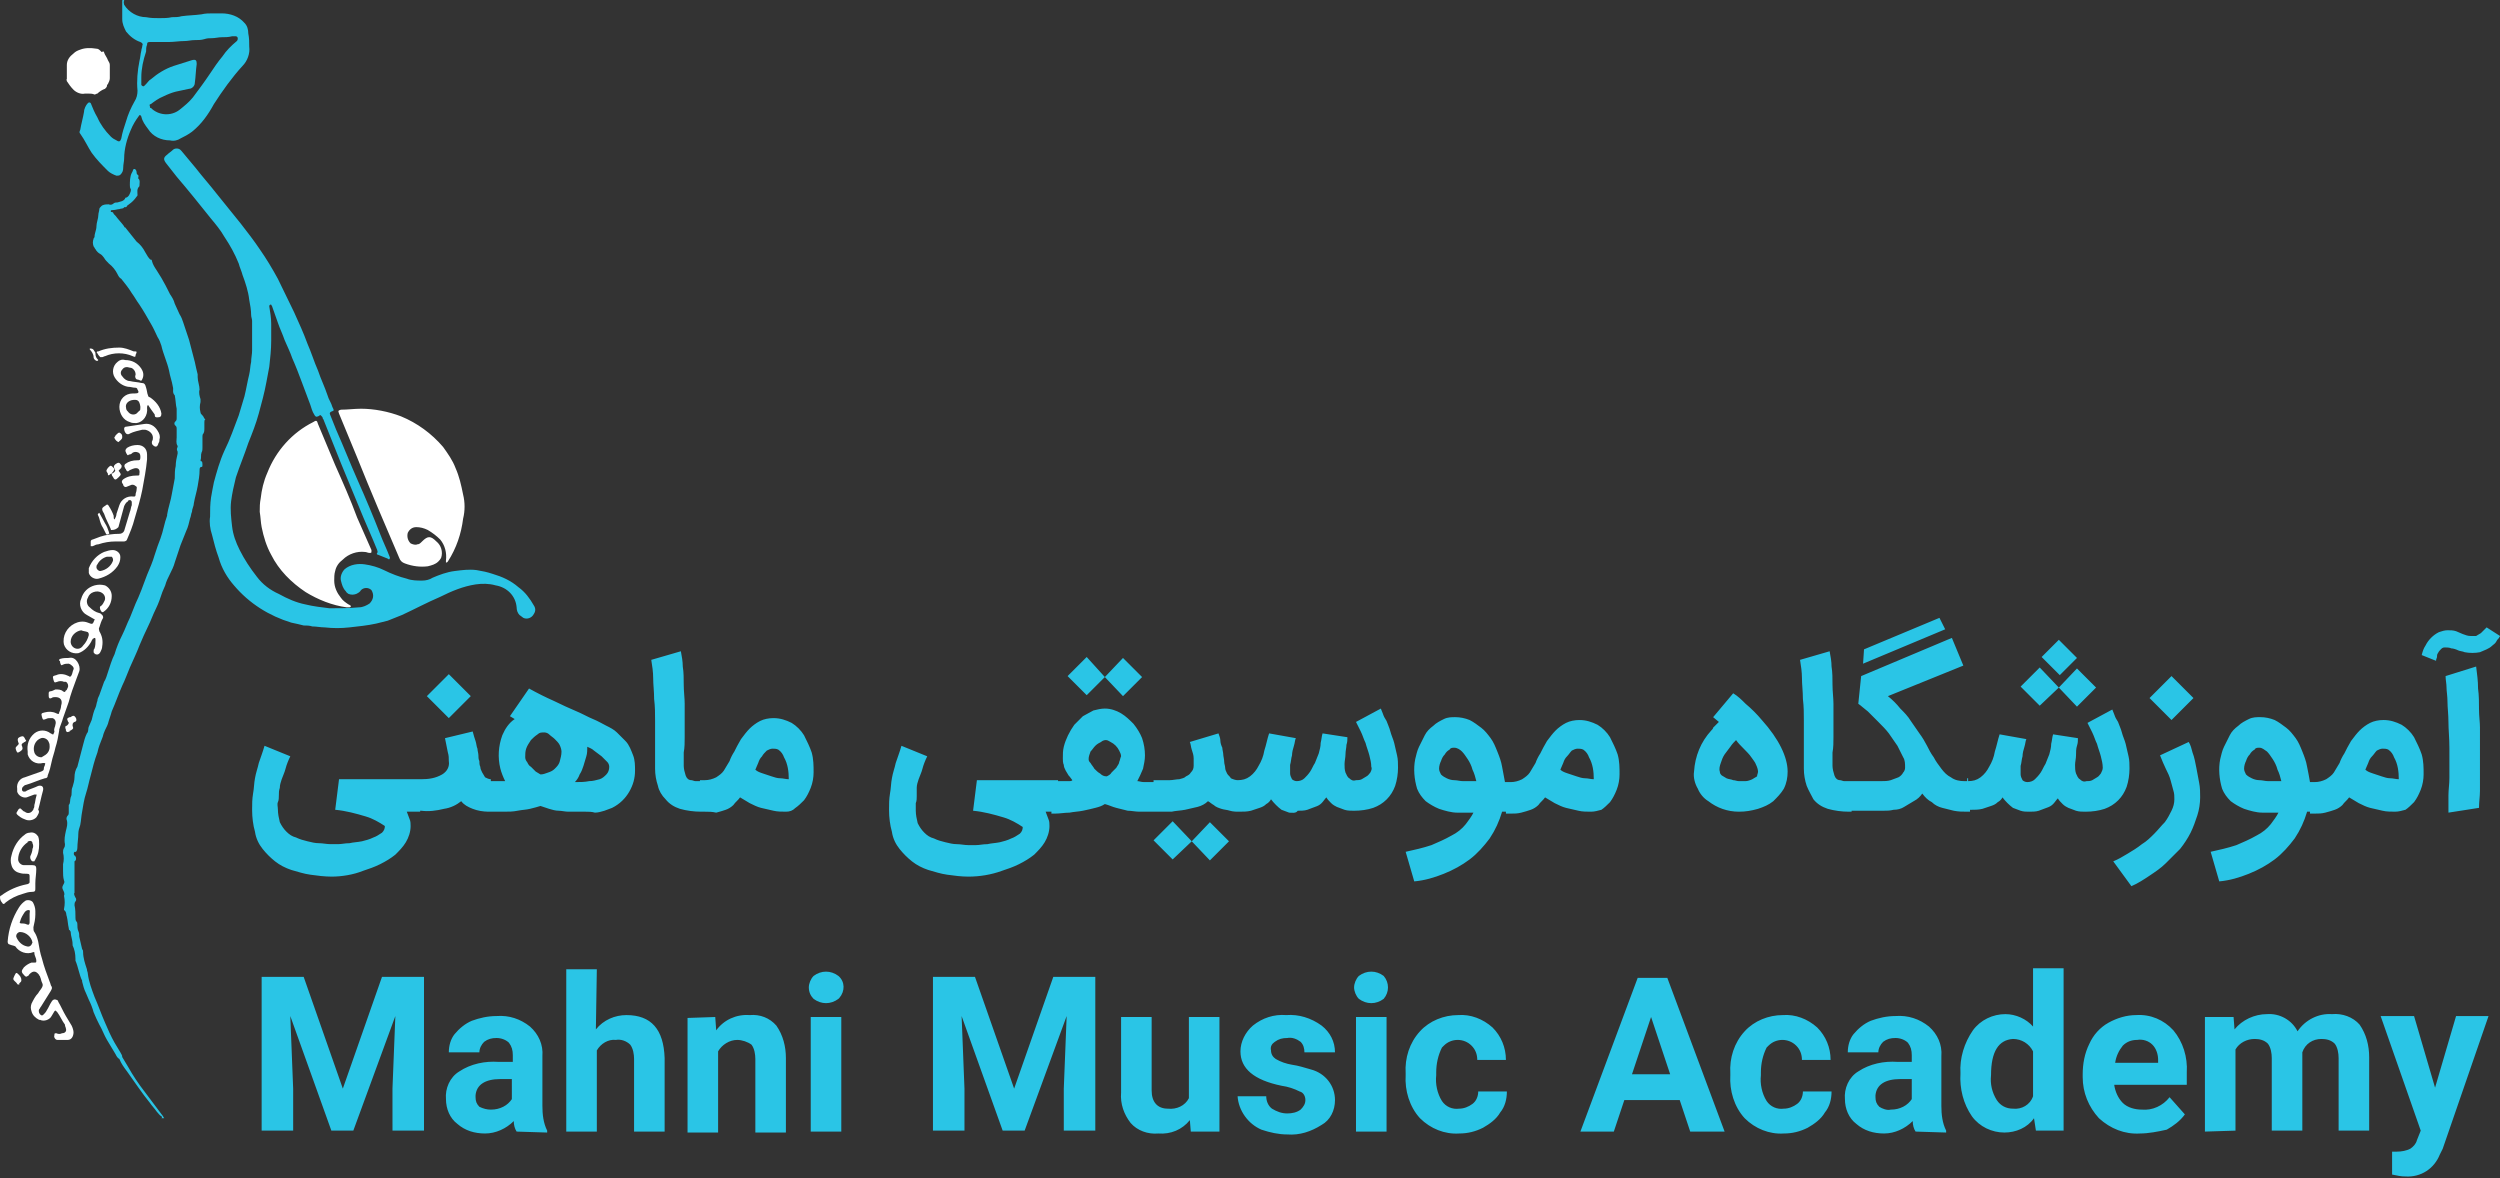 <svg xmlns="http://www.w3.org/2000/svg" viewBox="0 0 261.8 123.4" style="enable-background:new 0 0 261.8 123.4" xml:space="preserve"><rect x="0" y="0" width="261.8" height="123.4" fill="#333333" stroke="none"/><path d="M35 60.8c0 .7.3 1.3.7 1.8.2.3.5.5.8.7.1 0 .1.1.2.1.1.1 0 .2-.1.2h-.3c-1.5-.2-3-.8-4.3-1.6-1.5-1-2.8-2.3-3.6-3.9-.5-.9-.8-1.9-1-2.9-.1-.5-.1-1-.2-1.6 0-.5 0-.9.1-1.4.1-.9.3-1.8.7-2.7.9-2.3 2.6-4.2 4.8-5.3.3-.2.4-.2.5.2.6 1.4 1.2 2.9 1.8 4.3.8 1.8 1.6 3.6 2.3 5.5.5 1.1 1 2.3 1.5 3.4v.1c0 .2 0 .2-.2.2s-.3-.1-.5-.1c-.8-.1-1.7.2-2.3.8-.4.3-.7.7-.8 1.2-.1.3-.1.7-.1 1m2.8-18c1.4 0 2.9.3 4.2.8 1.7.7 3.2 1.8 4.4 3.2.5.7 1 1.4 1.3 2.2.4.9.6 1.8.8 2.8.2.8.2 1.7 0 2.5-.2 1.6-.7 3.1-1.6 4.5l-.1.1h-.1v-.2c.1-.8-.1-1.6-.6-2.2-.4-.4-.8-.7-1.3-1-.4-.2-.8-.3-1.2-.3-.4 0-.7.2-.9.6-.1.4 0 .8.3 1.1.2.1.5.2.7.1.2 0 .3-.1.5-.3.6-.6.9-.6 1.5 0 .5.4.7 1.1.5 1.7-.1.2-.2.3-.3.4-.3.3-.7.4-1.1.5-.8.1-1.6 0-2.4-.3-.3-.1-.5-.3-.6-.6-1.5-3.5-3-7-4.4-10.5-.6-1.5-1.3-3.1-1.9-4.6-.1-.3-.1-.3.2-.4.7 0 1.4-.1 2.1-.1M7.2 68.9c.4-.1.7.1.9.4.2.3.3.7.2 1-.1.3-.2.5-.3.8-.3.8-.6 1.6-.8 2.4-.2.6-.4 1.1-.6 1.7-.1.4-.3.8-.4 1.2v.1c-.1.6-.2 1.2-.4 1.8-.1.5-.3 1-.4 1.5-.1.5-.2.9-.4 1.4 0 .2-.1.3-.3.3-.7.2-1.3.5-2 .7-.1 0-.2.1-.3.2-.1.1-.1.2-.1.3 0 .1.1.2.2.2s.2 0 .3-.1c.4-.2.8-.3 1.2-.5.4-.1.6.1.5.5-.2.7-.3 1.3-.5 2 .2.2 0 .5-.2.8-.3.3-.8.4-1.2.2-.3-.1-.6-.3-.8-.5-.1-.1-.1-.2 0-.3 0-.1.1-.1.1-.2.2-.2.2-.2.4 0 .1.1.2.2.3.2.2.2.6.2.8-.1.1-.1.1-.1.1-.2.1-.1.1-.3.1-.4.1-.3.1-.6.2-.9 0-.1.1-.2 0-.2h-.2c-.3.1-.5.2-.8.3-.4.1-.9-.2-1-.6V82.6c-.1-.6.3-1.1.8-1.2.6-.2 1.1-.4 1.7-.6.2-.1.3-.1.3-.4 0-.1.1-.2.1-.3.1-.2 0-.2-.2-.2-.7.2-1.4-.2-1.6-.9v-.3c-.1-.7.1-1.4.7-1.9.5-.4 1.2-.4 1.7 0 .1 0 .1.1.2.1h.1c0-.1.1-.2.1-.3-.1-.3.1-.5.1-.7.1-.3 0-.6-.3-.7h-.2c-.2 0-.3 0-.5.1-.3.1-.3.1-.4-.2-.1-.4-.1-.4.3-.5.4-.1.8-.1 1.2.1.2.1.3.1.3-.1.1-.2.2-.5.2-.7.2-.6-.1-.9-.6-.9-.1 0-.3 0-.4.1-.2.1-.3 0-.3-.2v-.3c0-.1 0-.1.1-.2.2 0 .4-.1.6-.2.3 0 .6 0 .8.2.2.1.2.1.3-.1.1 0 .1-.1.2-.3.1-.2 0-.5-.2-.6h-.2c-.2-.1-.5-.1-.7 0-.3.1-.3.1-.4-.2-.1-.4-.1-.4.3-.5.4-.2.9-.1 1.3.1.1.1.2.1.3-.1s.1-.4.2-.6-.2-.5-.5-.6c-.2 0-.4 0-.6.1-.2.1-.2.1-.3-.2 0-.1 0-.2-.1-.2 0-.1 0-.2.1-.2.3-.1.6-.1.9-.1m-2 9.3c0-.2 0-.3-.1-.5-.1-.3-.5-.5-.8-.4-.6.2-.9.9-.7 1.5.1.3.4.5.7.5.1 0 .1 0 .2-.1.1 0 .1-.1.2-.1.3-.2.5-.5.5-.9M3.7 95.8c0 .4-.1.9-.2 1.3 0 .2 0 .4.1.5.2.3.3.6.4 1 .1.6.2 1.2.4 1.8.2.8.5 1.6.8 2.4.1.2.1.4.2.5.1.2 0 .3-.1.5-.3.5-.7 1.1-1 1.6-.1.1-.1.2-.2.3-.1.2 0 .5.2.6.1.1.2 0 .3-.1.1-.1.2-.2.3-.4.2-.3.3-.6.5-.9.1-.2.3-.3.5-.2.1 0 .2.1.2.2.3.5.5 1 .8 1.5.2.3.4.7.6 1 .1.2.2.5.2.7 0 .4-.2.8-.6.8H6c-.2 0-.4-.3-.3-.5v-.1c0-.1.1-.1.2-.1.2.1.4.1.6 0 .3 0 .5-.2.4-.5 0-.1-.1-.2-.1-.4-.3-.4-.5-.9-.8-1.3l-.1-.1c-.1-.1-.1-.1-.2 0-.1.2-.2.3-.3.5-.2.4-.8.6-1.2.4h-.1c-.4-.2-.7-.5-.8-.9-.1-.3-.1-.5 0-.8.2-.4.4-.8.7-1.1.1-.2.3-.4.4-.6.1-.2.1-.3 0-.5s-.1-.4-.2-.6c0-.1-.1-.1-.1-.2-.3-.4-.6-.5-1-.1-.1.1-.1.2-.2.2-.1.1-.2.1-.3 0-.4-.4-.4-.5-.1-.9.2-.2.5-.4.8-.5h.3c.2 0 .2 0 .2-.2 0-.3-.2-.5-.2-.8 0-.1 0-.1-.1-.1-.7.3-1.5 0-1.9-.6-.2-.1-.4-.1-.6-.2-.1 0-.2-.1-.2-.3.1-1.3.5-2.5 1.2-3.6.2-.3.4-.5.7-.7.3-.1.7 0 .8.3.1.2.2.5.2.8v.4m-.3 2.9c-.1-.6-.7-1.1-1.3-1.1-.2 0-.4.2-.4.4v.1c.2.5.6.9 1.1 1 .3.1.5-.1.6-.4 0 .1 0 0 0 0m-.3-2.8v-.2c0-.2.1-.4-.1-.4s-.3.1-.4.2c-.2.3-.4.6-.5 1-.1.1 0 .2.1.2.2 0 .4 0 .6.1.2.1.3 0 .3-.2v-.7M9.2 9.8h-.3c-.4.1-.9-.1-1.2-.4-.3-.3-.5-.6-.7-.9 0-.1-.1-.2 0-.2V6.8c0-.5.3-.9.7-1.2.2-.2.4-.3.7-.4.5-.2 1.1-.2 1.7-.1.2 0 .3.1.5.3 0 .1.1 0 .2 0s.1 0 .1.1c.1.3.3.5.4.8.1.2.2.3.2.5v1.4c0 .2-.1.4-.2.6-.1.1-.1.1-.1.2s-.1.2-.2.3c-.3.1-.6.3-.8.5-.1 0-.2.1-.3.1-.2-.1-.5-.1-.7-.1M12 54.4c.1-.2.2-.4.2-.6l.3-.9c.2-.6.8-1 1.5-.9.1 0 .2 0 .2-.2s.1-.3.1-.5.1-.3-.1-.4c-.1-.1-.3-.2-.5-.1s-.3.1-.5.2c-.1 0-.2 0-.3-.2 0-.1 0-.1-.1-.2-.1-.2 0-.3.1-.4.4-.3.9-.4 1.4-.4.3 0 .3 0 .3-.2.1-.5-.2-.7-.7-.5-.2.1-.3.1-.4.2s-.2.1-.3-.1c0-.1-.1-.1-.1-.2-.1-.1-.1-.3 0-.4.4-.3.8-.4 1.3-.4.2 0 .3 0 .3-.3 0-.2 0-.4-.2-.5-.2-.1-.4-.1-.6 0-.1.1-.2.2-.4.2-.1.1-.1.1-.2 0 0-.1-.1-.1-.1-.2-.1-.2-.1-.3.1-.5.3-.2.7-.3 1.1-.3.6 0 1 .4 1 1v.5c-.1 1.1-.3 2.1-.5 3.2-.2 1-.5 2-.8 3-.2.8-.5 1.5-.8 2.2 0 .1-.2.2-.3.2h-.9c-.6 0-1.2.1-1.8.3-.2 0-.4.1-.6.2h-.2v-.5c0-.1.1-.2.2-.2.3-.1.5-.2.8-.3.6-.2 1.3-.3 2-.3.2 0 .4-.1.5-.3.2-.7.4-1.3.6-2 .1-.2.1-.5.2-.7v-.3c0-.2-.2-.3-.3-.2-.1 0-.1 0-.1.1-.2.1-.3.3-.4.5-.1.4-.2.7-.3 1.1s-.2.7-.3 1.1c-.2.2-.4.3-.7.3-.1 0-.1 0-.1-.1-.2-.5-.5-1-.7-1.6-.1-.2-.2-.3-.2-.5s.3-.3.4-.4.2-.1.3.1c.2.3.4.7.5 1 0 .3 0 .3.1.4m-.3 8c0 .7-.3 1.3-.9 1.7h-.1c-.2-.1-.3-.5-.2-.6.2-.1.3-.3.4-.5.2-.3.1-.7-.2-.9-.3-.2-.6-.2-.9-.1-.3.1-.5.3-.6.6-.2.3-.1.8.2 1 .3.3.6.5 1 .6.1 0 .2.1.3.2.1.1.1.2.1.3-.2.3-.3.7-.4 1-.1.1 0 .3 0 .4.3.5.4 1 .3 1.6 0 .2-.1.4-.2.6-.1.2-.3.3-.5.2-.1 0-.1 0-.1-.1-.1 0-.1-.1-.1-.2s0-.2.1-.3c.1-.3.1-.6.1-.9 0-.1 0-.2-.1-.2s-.1.1-.2.1c0 .1-.1.1-.1.2-.3.6-.8 1.1-1.4 1.3-.7.1-1.3-.3-1.5-.9-.2-.9.3-1.8 1.1-2.2.4-.2.9-.3 1.4-.1.5.2.5.2.7-.3.1.1.1 0-.1-.1s-.5-.3-.7-.4c-.6-.3-.9-1.1-.6-1.7.2-.7.7-1.2 1.4-1.4.4-.1.7-.1 1.1 0 .4.2.7.6.7 1.1m-4.3 4.8c0 .3.2.6.5.7.3.1.6 0 .8-.3.3-.3.5-.7.6-1.1 0-.1 0-.2-.1-.3-.2-.1-.5-.1-.7-.2-.6.1-1.1.6-1.1 1.2m8.1-24.8c-.1.1-.1.2-.1.3.1.8-.4 1.5-1.1 1.6h-.1c-.2 0-.4 0-.6-.1-.7-.2-1.1-.9-1.1-1.6 0-.8.6-1.4 1.4-1.4h.2c.4 0 .5-.1.3-.4 0-.1-.1-.2-.2-.2-.3 0-.5-.1-.8-.1-.6-.1-1.1-.5-1.4-1-.3-.5-.2-1.2.3-1.6.2-.2.5-.3.8-.2.7 0 1.3.3 1.7.9.2.3.3.7.1 1.1-.1.2-.1.2-.3.1s-.3 0-.4-.2 0-.3 0-.4c0-.2-.1-.4-.2-.5-.1-.1-.2-.2-.4-.2-.3-.1-.6-.1-.8.2-.2.2-.2.5 0 .7.2.3.5.5.8.5.4.1.8.1 1.2.2.3 0 .4.1.5.5.1.3.1.6.2.8 0 .1.1.2.2.2.6.4 1.1 1 1.2 1.7 0 .3-.1.4-.4.4-.2 0-.3 0-.3-.3-.3-.4-.5-.7-.7-1m-.8.2c-.1-.7-.3-.8-.9-.7-.4.1-.7.4-.6.8 0 .2.1.3.2.4.2.3.6.4.9.2l.3-.3c.1 0 .1-.2.1-.4M3 90.6h.4c.3 0 .4.1.4.4 0 .5-.1 1-.1 1.5v.5c0 .3 0 .4-.4.4-.3 0-.6.1-.9.2-.7.2-1.3.5-1.8.9l-.1.1c-.1.1-.2.1-.3-.1-.1-.1-.2-.3-.2-.5 0-.1 0-.2.1-.2.8-.6 1.7-1 2.7-1.2.1 0 .3-.1.3-.2v-.6c0-.2 0-.3-.3-.3s-.5 0-.8-.1c-.4-.1-.7-.4-.8-.8-.1-.3-.1-.7 0-1 .2-.9.7-1.7 1.4-2.2.1-.1.3-.2.5-.2.4-.1.7.1.9.4.1.3.1.5.1.8 0 .6-.1 1.1-.4 1.6 0 .1-.1.1-.1.2h-.2c-.2-.1-.3-.4-.2-.6.1-.2.2-.5.2-.7.1-.2.1-.4 0-.6 0-.2-.2-.3-.4-.2-.1 0-.1 0-.1.1-.6.4-1 1.1-1 1.8 0 .3.3.6.6.6H3zm9.6-32.2c0 .3-.1.6-.3.9-.5.7-1.2 1.1-2 1.3-.4.1-.9-.2-1-.6v-.5c.3-.8.9-1.4 1.6-1.7.3-.1.6-.2.9-.2.4 0 .8.3.8.7v.1m-2.1 1.4c.6-.1 1.1-.5 1.3-1 .1-.2 0-.4-.1-.5h-.5c-.4.1-.8.4-1 .8-.1.1-.1.2-.1.3 0 .2.2.4.4.4m4.6-15.4c.6-.1 1.1.2 1.4.7.2.3.3.6.2.9 0 .1 0 .3-.1.4-.1.4-.3.5-.6.2-.1-.1-.1-.2-.1-.3 0-.1.1-.2.1-.3.1-.5-.3-.9-.8-1h-.3c-.4.1-.9.2-1.3.4-.1.1-.3.1-.4 0-.1-.1-.2-.3-.2-.5 0-.1 0-.1.1-.2.7-.1 1.3-.2 2-.3m-.8-7.5c0 .1-.1.2-.1.3 0 .2-.1.2-.3.1-.9-.4-2-.4-2.9 0-.1 0-.2.1-.3.1h-.2c-.1-.1-.2-.2-.3-.4-.1-.1-.1-.1 0-.2h.1c.7-.3 1.4-.4 2.2-.4.5 0 1 .2 1.5.4.3 0 .3 0 .3.1M7.2 75.7c0-.1-.1-.1-.1-.2-.1-.2-.1-.3.2-.4h.1c.1-.1.3-.2.4-.1.1.1.2.2.2.4 0 .1-.1.2-.2.2-.2.1-.2.2-.2.4.1.3.1.3-.2.5-.1 0-.1 0-.1.1-.3.1-.3.1-.4-.1v-.1c-.1-.2-.1-.4.1-.4.1-.1.2-.2.2-.3m4.5-26.1c.1 0 .1-.1.2-.1.2-.2.2-.2.1-.4s-.1-.3 0-.4l.1-.1c.3-.2.4-.2.6.1.1.1 0 .2 0 .3l-.2.2c-.1.1-.1.1 0 .2.2.3.2.3-.1.6s-.4.3-.6-.1c-.1-.1-.1-.2-.1-.3zM2.4 77.1c.2.1.2.3.3.4s0 .1-.1.2c-.1 0-.1.1-.2.1-.1.1-.2.2-.1.3.1.3.1.4-.2.6s-.3.1-.4-.1c-.1-.3-.1-.3.1-.5s.2-.2.1-.4c0-.1-.1-.2 0-.4.1-.1.3-.2.5-.2m8-23.4c.2.4.4.7.6 1.1.2.3.3.6.4.9 0 .1.1.2 0 .2-.1.1-.3.1-.3 0l-.3-.6c-.2-.3-.3-.6-.4-1-.1-.4-.3-.4 0-.6m-8.5 49.4c-.1 0-.1-.1-.2-.2-.3-.3-.4-.3-.2-.7s.2-.4.5-.1c.2.2.3.5.2.7l-.1.1-.1.1c.1.1 0 .1-.1.1m8.3-65.3c-.2 0-.4-.2-.4-.4 0-.3-.2-.6-.4-.8v-.1h.1c.2 0 .3.1.4.3.1.1.1.2.1.3 0 .2.1.4.2.5l.1.1-.1.1m2.2 8.5c-.2-.1-.3-.2-.4-.4-.1-.1.1-.2.1-.3l.1-.1c.1-.1.2-.2.3-.2.2.1.3.2.3.4v.1c0 .2-.2.3-.4.5m-.7 3.3c-.1 0-.1 0-.2.1s-.2.1-.2 0v-.1c-.2-.3-.2-.3 0-.6.3-.3.3-.3.6 0 .1.1.1.2 0 .3-.1.2-.2.2-.2.3" style="fill:#fff"/><path d="M22 54.1c0-.7 0-1.3.1-2 .1-.6.2-1.1.3-1.6.3-1.1.6-2.2 1.1-3.3.6-1.2 1-2.4 1.5-3.7.2-.7.4-1.3.6-2 .2-.8.3-1.5.5-2.3.1-.4.1-.9.2-1.3 0-.4.1-.8.1-1.2v-3.1c0-.2-.1-.4-.1-.6 0-.5-.1-1.1-.2-1.6-.1-.9-.4-1.8-.7-2.6-.1-.4-.3-.8-.4-1.2-.4-1-.9-1.9-1.5-2.8-.4-.7-.9-1.3-1.4-1.9-1.2-1.5-2.4-3-3.6-4.4-.4-.5-.7-.9-1.1-1.4-.3-.4-.3-.6.1-.9.2-.2.4-.3.6-.5.2-.2.6-.2.8 0l.1.1 1.5 1.8c.7.9 1.5 1.8 2.2 2.7.8 1 1.7 2.1 2.5 3.1.7.9 1.4 1.8 2 2.7.7 1 1.3 2 1.9 3.1.6 1.2 1.1 2.3 1.7 3.5.5 1.1 1 2.2 1.4 3.3.4.9.7 1.9 1.1 2.8.3.9.7 1.7 1 2.6.1.4.4.8.5 1.2.2.4.2.4-.1.5-.2.1-.2.2-.1.4l.6 1.5c.8 1.8 1.5 3.6 2.3 5.4s1.6 3.7 2.3 5.5c.3.8.7 1.6 1 2.4 0 .1.1.1 0 .2 0 .1-.1.1-.2 0-.3-.1-.7-.3-1-.4-.1 0-.2-.1-.1-.2s0-.2 0-.3c-.6-1.5-1.3-3-1.9-4.5s-1.3-3.1-1.9-4.6L33.9 44c0-.1-.1-.1-.1-.2s-.1-.2-.2-.3-.2.1-.3.1c-.2.1-.3 0-.4-.2-.2-.3-.3-.7-.4-1l-.9-2.4c-.3-.8-.6-1.6-1-2.5-.2-.6-.5-1.2-.8-1.9-.2-.6-.5-1.2-.7-1.8s-.4-1.1-.6-1.7c0-.1-.1-.1-.1-.2h-.1l-.1.1v.1c.1.6.2 1.2.2 1.8v1.8c0 .9-.1 1.8-.2 2.7-.1.5-.2 1.1-.3 1.6-.2 1.1-.5 2.2-.8 3.3-.3 1.1-.7 2.1-1.1 3.1-.4 1.2-.9 2.4-1.3 3.6-.2.8-.4 1.7-.5 2.5-.1.9 0 1.7.1 2.6.1.9.4 1.7.8 2.5.5 1 1.1 1.9 1.8 2.8.6.8 1.4 1.4 2.3 1.8.9.5 1.8.9 2.8 1.1.8.2 1.7.3 2.5.4 1 0 2.1 0 3.1-.1.4 0 .8-.2 1.1-.4.4-.4.5-.9.2-1.4-.3-.3-.8-.3-1.1 0-.1.2-.3.3-.5.4-.3.1-.5.1-.8 0-.1-.1-.2-.1-.3-.3-.3-.3-.4-.7-.5-1.1-.1-.4.1-.9.4-1.2.6-.5 1.4-.6 2.1-.5.7.1 1.4.3 2 .6.8.4 1.6.7 2.4.9.5.2 1.1.2 1.6.2.4 0 .8-.1 1.1-.3.7-.3 1.5-.6 2.3-.7.8-.1 1.5-.2 2.3-.1.6.1 1.1.2 1.7.4 1 .3 1.9.7 2.7 1.4.7.5 1.2 1.2 1.6 1.9.2.3.2.6 0 .9-.2.4-.7.6-1.1.4-.1-.1-.3-.2-.4-.3-.2-.2-.3-.5-.3-.8-.1-1.2-1-2.1-2.2-2.3-.7-.2-1.4-.2-2.1-.1-1.3.2-2.5.7-3.7 1.3-1.4.6-2.7 1.3-4 1.9l-1.5.6-1.2.3c-.9.2-1.9.3-2.8.4-.9.1-1.7.1-2.6 0-.4 0-.9-.1-1.3-.1-.3-.1-.6-.1-.9-.1-.4-.1-.8-.2-1.3-.3-2.3-.7-4.4-2-6-3.9-.7-.8-1.3-1.8-1.6-2.9-.3-.8-.5-1.6-.7-2.4-.2-.6-.3-1.3-.2-1.9m-4.2-39.4c-.9 0-1.8-.4-2.3-1.2-.3-.4-.6-.8-.7-1.3-.1-.2-.2-.2-.3 0-.3.4-.6.9-.8 1.4-.4.9-.7 2-.7 3 0 .3-.1.6-.1 1 0 .3-.1.5-.3.7-.1.1-.3.1-.4.1-.3-.1-.7-.3-.9-.5-.6-.6-1.2-1.2-1.7-1.9-.4-.6-.7-1.3-1.2-2-.1-.1-.1-.2 0-.4.1-.6.3-1.3.4-1.9 0-.3.2-.7.4-.9.1-.1.2-.1.3 0 .2.5.4 1 .7 1.5.3.7.8 1.4 1.4 2 .2.2.4.3.6.4.3.2.4.1.5-.2.1-.6.3-1.2.5-1.8.2-.7.5-1.4.9-2.1.2-.3.3-.7.3-1.1-.1-1 0-2.1.2-3.1.1-.4.1-.7.2-1.1 0-.2.1-.3.1-.5.1-.2 0-.3-.2-.4-.6-.2-1.1-.6-1.5-1.1-.2-.4-.4-.8-.4-1.3V.1c0-.1 0-.1.1-.1s.1 0 .1.1c-.1.1 0 .3 0 .4.5.8 1.4 1.3 2.3 1.3.5.1.9.1 1.4.1.4 0 .9 0 1.3-.1.3 0 .7 0 1-.1.7-.1 1.4-.1 2.1-.2.4-.1.8-.1 1.2-.1h.9c.9 0 1.8.3 2.4 1 .3.3.4.7.4 1.1.1.5.1.9.1 1.4.1.7-.2 1.5-.7 2-1.1 1.2-2.1 2.6-3 4-.6 1.1-1.3 2.1-2.3 2.9-.4.3-.8.5-1.2.7-.3.2-.7.3-1.1.2m-3-6.6v.8c.1.1.2.2.3.1l.2-.2c.2-.2.3-.4.5-.5.7-.6 1.5-1.1 2.4-1.4.6-.2 1.3-.4 1.9-.6.4-.1.5 0 .5.4-.1.7-.1 1.3-.2 2 0 .3-.3.6-.6.6-.5.1-.9.2-1.4.3-.4.1-.9.3-1.3.5-.5.2-.9.5-1.3.8-.1 0-.2.1-.1.2v.1c0 .1 0 .1.1.1.8.8 2.1.9 3 .2.5-.4 1-.8 1.4-1.3.6-.8 1.2-1.6 1.8-2.5.4-.6.8-1.2 1.3-1.8.4-.6.9-1.1 1.5-1.6.1-.1.1-.2.1-.3 0-.1-.1-.2-.2-.2h-.4c-.4.1-.7.1-1.1.1-.3 0-.7.1-1 .1-.3 0-.5 0-.8.1-.3.1-.7.1-1 .1-.4 0-.7.1-1.1.1-.5 0-1.1.1-1.6.1h-1.9c-.3 0-.4 0-.4.3-.1.2-.1.5-.1.7-.3.9-.5 1.8-.5 2.7m6.4 35.4c-.1-.1-.2-.2-.2-.3-.1-.4-.1-.7 0-1.1v-.3c-.1-.3-.2-.7-.1-1 0-.4-.2-.9-.2-1.3v-.3c-.1-.4-.2-.8-.3-1.3-.2-.8-.4-1.5-.6-2.3l-.6-1.8c-.1-.3-.2-.6-.4-.9-.2-.4-.3-.7-.5-1.1-.1-.4-.3-.7-.5-1-.3-.6-.6-1.2-.9-1.7-.2-.3-.3-.5-.5-.8-.2-.3-.4-.6-.5-1 0-.1 0-.1-.1-.1s-.2-.2-.3-.3c-.1-.2-.2-.3-.3-.5-.2-.4-.5-.8-.9-1.1l-1.2-1.5c-.1 0-.1 0-.1-.1-.3-.4-.6-.7-.9-1.1l-.2-.2c0-.1-.1-.2-.2-.2s-.1 0-.1-.1.1-.1.2-.1c.3 0 .5-.1.7-.1.2-.1.4 0 .5-.2h.1c.1 0 .1 0 .2-.1 0-.1.1-.1.2-.2.3-.2.6-.5.8-.8.1-.1.1-.1.1-.2 0-.3-.1-.6.2-.9 0-.3.1-.6-.1-.8-.1 0 0-.1 0-.2s0-.2-.1-.2c-.1-.1-.1-.2-.1-.3 0-.1-.1-.3-.2-.3H14c-.1.1-.1.3-.2.4-.2.4-.2.9-.2 1.3 0 .1 0 .3.1.4v.2c-.1.3-.2.6-.5.7-.1 0-.1 0-.1.1-.2.3-.5.3-.8.4-.1 0-.3 0-.4.1-.1.1-.3.2-.5.1-.3 0-.6 0-.8.2-.1.1-.2.2-.2.3 0 .2-.1.4-.1.6 0 .4-.2.8-.2 1.2s-.2.7-.2 1.1c0 .1-.1.1-.1.2-.1.3-.1.5 0 .8.1.1.1.2.2.3.1.2.3.4.5.5.2.1.3.3.4.4.1.2.3.4.5.6.4.3.7.7.9 1.1.1.2.2.4.4.5.4.5.8 1 1.1 1.5.3.4.5.8.8 1.2.4.6.8 1.3 1.2 2 .3.5.5 1 .7 1.4.2.3.3.6.4.9.2.9.6 1.7.8 2.6.1.6.3 1.1.4 1.7.1.3-.1.6.2.9.1.5.1 1 .2 1.4v1c0 .1 0 .2-.1.3-.1.1-.2.2-.1.4l.1.1c.1.1.1.2.1.3v.9c0 .3-.1.6.1.9v.1c-.1.2-.1.3 0 .5v.2c-.1.4-.2.9-.2 1.3-.1.4-.1.9-.1 1.3-.1.5-.2 1.1-.3 1.6-.1.7-.4 1.5-.5 2.2v.1c-.3.8-.4 1.6-.7 2.4-.1.3-.2.5-.3.8l-.3.9c-.2.7-.5 1.4-.8 2.1-.2.5-.4 1.1-.6 1.6-.2.5-.4 1-.6 1.4l-.6 1.5c-.3.6-.5 1.2-.8 1.8-.3.6-.6 1.3-.8 2-.3.6-.5 1.3-.7 1.9-.1.3-.2.7-.4 1-.2.5-.3.9-.5 1.4-.1.2-.2.4-.2.6-.1.2-.1.5-.2.7-.2.4-.3.9-.4 1.3-.1.2-.2.5-.3.7-.1.2 0 .5-.2.7-.2.4-.3.8-.4 1.2-.2.8-.4 1.5-.6 2.3-.2.3-.3.7-.3 1.1 0 .3-.1.7-.2 1-.1.2-.1.4-.1.6 0 .2 0 .3-.1.5-.1.3 0 .6-.2.8v.8c0 .1 0 .2-.1.3-.1.1-.2.3-.1.5.1.4 0 .7-.1 1.1-.1.5-.2.9-.1 1.4 0 .1 0 .3-.1.4-.1.2-.1.3-.1.5.1.4.1.8 0 1.2v.7c0 .3 0 .7.1 1 .1.2 0 .3-.1.5s-.1.3 0 .5.2.4.1.6c.1.5.1.9 0 1.4v.1c.3.2.2.5.3.7.1.4.1.8.2 1.2 0 .1 0 .2.1.2 0 .1.1.1.1.2 0 .4.2.8.2 1.3v.1c.2.4.3.9.3 1.4v.2c.3.7.4 1.5.7 2.1v.1c.1.4.2.8.4 1.2.1.2.2.5.3.7.2.4.4.9.5 1.3.2.5.4.9.6 1.3.3.5.5 1.1.8 1.6l.9 1.5c.1.2.2.4.4.5.2.5.5.9.8 1.3.8 1.1 1.5 2.2 2.4 3.3.2.3.5.6.7.9.2.2.3.4.5.5.1.1.1.1 0 .2h.3c-.1-.1-.1-.2-.2-.3l-1.8-2.4c-.7-.9-1.3-1.8-1.8-2.7-.2-.3-.4-.7-.6-1 0-.2-.1-.3-.2-.5-.2-.3-.4-.7-.6-1-.4-.7-.7-1.4-1-2.1-.4-.9-.7-1.8-1.1-2.7-.3-.8-.6-1.6-.7-2.4 0-.2-.1-.3-.1-.5-.2-.6-.4-1.2-.4-1.8 0-.1 0-.2-.1-.3-.1-.4-.2-.9-.3-1.3 0-.2 0-.4-.1-.6-.1-.2-.1-.5-.1-.7 0-.1 0-.2-.1-.3-.1-.1-.1-.3-.1-.4 0-.4 0-.9-.1-1.3 0-.1 0-.3.1-.4.1-.1.1-.3 0-.4-.1-.2-.2-.4-.1-.5v-3.3c.2-.1.2-.4.1-.5 0 0 0-.1-.1-.1-.1-.1-.1-.3 0-.4.2.1.3-.2.3-.4 0-.5.1-1 .1-1.5 0-.3.1-.6.2-.9.1-.5.1-.9.2-1.4.1-.6.2-1.3.4-1.9.2-.6.3-1.2.5-1.9.2-.8.4-1.6.7-2.4.1-.5.3-1 .5-1.5.1-.2.1-.4.2-.6.1-.3.3-.6.4-.9.1-.4.3-.9.4-1.3.4-.9.7-1.8 1.1-2.7.3-.6.5-1.2.8-1.9s.7-1.5 1-2.3c.3-.7.6-1.4.9-2 .3-.6.5-1.2.8-1.8.3-.6.5-1.2.7-1.8.1-.2.2-.5.3-.7.1-.4.3-.8.5-1.2s.4-.8.5-1.2l.6-1.8.6-1.5c.2-.4.3-.9.4-1.3.1-.2.1-.5.2-.7 0-.3.2-.6.2-.9.1-.6.3-1.2.4-1.8.1-.6.2-1.1.2-1.7 0-.1 0-.3.2-.3.1 0 .1-.1.1-.2 0-.2 0-.3-.1-.4-.1 0-.1 0-.1-.1.1-.3 0-.5.1-.8.1-.2.1-.3.1-.5v-1.2c0-.1 0-.2.1-.3.1-.2.1-.3.1-.5v-.7c0-.1 0-.2.1-.3-.2-.1-.1-.2-.3-.4m13.5 48.3c-.7 0-1.5-.1-2.2-.2-.7-.1-1.3-.3-2-.5-.6-.2-1.2-.5-1.7-.9s-.9-.8-1.3-1.3-.7-1.1-.8-1.8c-.2-.7-.3-1.5-.3-2.3 0-.6 0-1.1.1-1.7.1-.5.1-1.1.2-1.6.1-.6.3-1.1.4-1.6.2-.6.4-1.1.6-1.8l2.7 1.1c-.2.4-.4.9-.5 1.3-.1.4-.3.8-.4 1.1-.1.3-.2.6-.2.9-.1.3-.1.5-.1.8 0 .2 0 .5-.1.7-.1.2 0 .5 0 .8 0 .4.1.9.2 1.3.2.4.4.7.7 1 .3.3.6.5 1 .6.4.2.8.3 1.2.4.4.1.8.2 1.2.2.4 0 .8.1 1.2.1h.8c.4 0 .7-.1 1.2-.1.4-.1.8-.1 1.3-.2.4-.1.8-.2 1.2-.4.3-.1.6-.3.9-.5.2-.2.3-.4.3-.7-.6-.4-1.3-.8-2-1-1-.3-2.1-.6-3.2-.7l.4-3.2H44V85h-1.4c.1.3.2.5.3.8.1.2.1.5.1.7 0 .6-.2 1.2-.5 1.7s-.7.9-1.1 1.3c-.5.4-1 .7-1.6 1-.6.3-1.2.5-1.8.7-1 .4-2.2.6-3.3.6m16.7-10V85h-.2c-.6 0-1.2-.1-1.7-.3-.5-.2-.9-.4-1.2-.8-.5.4-1.1.7-1.8.8-.8.2-1.6.3-2.4.2h-.4v-3.3h.4c.8 0 1.5-.1 2.2-.5.5-.3.8-.8.7-1.4 0-.3 0-.6-.1-.9l-.3-1.5 2.9-.7c.1.4.2.7.3 1s.1.6.2.8c0 .2.1.5.1.7 0 .2 0 .4.1.6 0 .2 0 .4.1.6 0 .2.1.4.2.6.1.2.2.3.3.5.2.1.4.2.6.2v.2zM47 75.2l-2.3-2.3 2.3-2.3 2.3 2.3-2.3 2.3zm4 6.6h1.9c-.2-.4-.4-.9-.5-1.3-.3-1.2-.2-2.4.2-3.5.3-.7.7-1.3 1.3-1.7l-.5-.3 2-2.9c.9.5 1.7.9 2.6 1.3.8.4 1.7.8 2.4 1.1s1.2.6 1.7.8 1 .5 1.4.7c.4.2.8.4 1.1.7l.9.9c.4.4.6 1 .8 1.5.2.5.2 1.1.2 1.6 0 .8-.2 1.5-.6 2.2-.4.7-1 1.3-1.8 1.7-.3.1-.5.2-.8.3-.3.1-.7.2-1 .2-.3-.1-.7-.1-1-.1h-1.8c-.3 0-.7-.1-1-.1-.3 0-.7-.1-1-.2l-.9-.3c-.3.1-.7.2-1.1.3s-.8.1-1.3.2-.9.1-1.4.1H51v-3.2zm6-5.1c-.3 0-.5 0-.7.2-.3.2-.5.4-.7.6-.2.3-.4.6-.5.9-.1.3-.1.6-.1.9 0 .2.1.4.2.5.1.2.2.4.4.5l.5.5c.2.1.3.2.5.3.3 0 .5-.1.8-.2.3-.1.5-.2.7-.4.2-.2.4-.4.5-.7.1-.4.2-.7.2-1.1 0-.2-.1-.5-.2-.7-.1-.2-.3-.4-.5-.6-.2-.2-.4-.3-.6-.5-.1-.1-.3-.2-.5-.2m4.5 1.5c0 .3 0 .7-.1 1-.1.3-.2.7-.3 1-.1.3-.2.6-.4.9-.1.3-.3.6-.5.8h.1c.5 0 .9 0 1.4-.1.4 0 .7-.1 1.1-.2.3-.1.5-.3.7-.5.2-.2.3-.5.3-.8 0-.2-.1-.4-.2-.5l-.6-.6c-.3-.2-.5-.4-.8-.6-.2-.2-.5-.3-.7-.4M73.4 85c-.7 0-1.5-.1-2.2-.3-.6-.2-1.1-.5-1.5-1-.4-.4-.7-.9-.8-1.4-.2-.6-.3-1.2-.3-1.8v-5c0-.8 0-1.5-.1-2.3 0-.8-.1-1.5-.1-2.2 0-.6-.1-1.3-.2-1.9l3.1-.9c.1.5.2 1.1.2 1.6.1.6.1 1.3.1 1.9 0 .7.1 1.4.1 2v3.5c0 .5 0 1.1-.1 1.6v1.4c0 .3.1.7.2 1 .1.3.3.5.6.5.1 0 .3.1.4.1h.8V85h-.2zm8.9 0c-.4 0-.9 0-1.3-.1s-.9-.2-1.3-.3c-.4-.1-.8-.3-1.2-.5-.3-.2-.7-.4-1-.6-.2.3-.5.5-.7.8-.2.2-.5.4-.8.5-.3.1-.6.2-1 .3-.4-.1-.8-.1-1.2-.1h-.5v-3.3h.5c.4 0 .8-.1 1.2-.3.3-.2.6-.4.8-.7.2-.3.4-.7.6-1 .1-.3.3-.7.5-1 .2-.4.4-.8.7-1.3.3-.4.6-.8.9-1.1.3-.3.7-.6 1.1-.8.4-.2.9-.3 1.4-.3.7 0 1.3.2 1.9.5.5.3 1 .8 1.3 1.3.3.6.6 1.2.8 1.8.2.7.2 1.4.2 2.1 0 .5-.1 1.1-.3 1.6-.2.5-.4.9-.7 1.3-.3.3-.6.6-.9.8-.3.3-.6.4-1 .4m-1.4-6.6c-.2 0-.4.1-.6.2-.2.2-.4.4-.5.6-.2.2-.3.4-.4.7-.1.2-.2.5-.3.7.2.2.5.3.8.4l.9.3c.3.1.6.2.9.2.3 0 .6.1.9.1 0-.8-.1-1.6-.5-2.3-.1-.3-.3-.6-.6-.8-.2-.1-.4-.1-.6-.1m20.5 13.4c-.7 0-1.5-.1-2.2-.2-.7-.1-1.3-.3-2-.5-.6-.2-1.2-.5-1.7-.9s-.9-.8-1.3-1.3-.7-1.1-.8-1.8c-.2-.7-.3-1.5-.3-2.3 0-.6 0-1.1.1-1.7.1-.5.1-1.1.2-1.6.1-.6.3-1.1.4-1.6.2-.6.4-1.1.6-1.8l2.7 1.1c-.2.4-.4.9-.5 1.3-.1.4-.3.8-.4 1.1-.1.3-.2.6-.2.9v.9c0 .2 0 .5-.1.7v.8c0 .4.1.9.2 1.3.2.4.4.7.7 1 .3.3.6.5 1 .6.4.2.8.3 1.2.4.4.1.8.2 1.2.2.4 0 .8.1 1.2.1h.8c.4 0 .7-.1 1.2-.1.4-.1.8-.1 1.3-.2.4-.1.8-.2 1.2-.4.3-.1.6-.3.9-.5.2-.2.3-.4.3-.7-.6-.4-1.3-.8-2-1-1-.3-2.1-.6-3.2-.7l.4-3.2h8.5V85h-1.3c.1.3.2.5.3.8.1.2.1.5.1.7 0 .6-.2 1.2-.5 1.7s-.7.9-1.1 1.3c-.5.4-1 .7-1.6 1-.6.3-1.2.5-1.8.7-1.1.4-2.3.6-3.5.6m8.9-10h1.7c.1 0 .2 0 .3-.1-.1-.1-.2-.3-.4-.5-.1-.2-.2-.3-.3-.5-.1-.2-.2-.4-.2-.6-.1-.2-.1-.5-.1-.7 0-.4 0-.8.1-1.2.2-.8.6-1.6 1.1-2.3l.9-.9c.4-.2.7-.4 1.1-.6.4-.1.8-.2 1.2-.2.6 0 1.2.2 1.7.5s.9.7 1.3 1.1c.4.5.7 1 .9 1.5.2.6.3 1.2.3 1.8 0 .5-.1.9-.2 1.4-.2.5-.4.9-.6 1.3.2 0 .4.1.7.1h1.2V85h-1.7c-.4 0-.8-.1-1.2-.1l-1.2-.3c-.4-.1-.8-.3-1.2-.4-.3.2-.6.3-1 .4-.4.1-.8.2-1.3.3s-.9.1-1.4.2c-.5 0-1 .1-1.5.1h-.4l.2-3.4zm5.4-10.9-1.9 1.9-2-2 2-2 1.9 2.1 1.9-2 2 2-2 2-1.9-2zm1.7 8.3c0-.2-.1-.4-.2-.6-.2-.4-.5-.7-.9-.9-.2-.1-.3-.2-.5-.2s-.4.1-.5.2c-.2.1-.4.2-.6.4-.2.2-.3.4-.5.6-.1.3-.2.5-.2.8 0 .2.1.3.2.4.1.2.3.4.4.6.2.2.4.4.6.5.2.2.4.3.7.3.2-.1.4-.2.5-.4l.5-.5c.1-.2.3-.4.3-.6.1-.2.1-.4.2-.6m12.6 2.6V85h-.2c-.3 0-.7 0-1-.1-.3-.1-.6-.1-.9-.2-.3-.1-.6-.2-.8-.4-.2-.1-.4-.3-.6-.4-.3.3-.7.5-1.1.6-.4.1-.9.2-1.3.3-.5.1-1 .1-1.4.2h-1.9v-3.3h1.7c.3 0 .7-.1 1-.1.3-.1.5-.1.7-.3.2-.1.4-.2.5-.4.2-.2.3-.4.3-.7v-.8c0-.3-.1-.6-.2-.9-.1-.3-.1-.6-.2-.8l3-.9c.1.3.2.5.2.8 0 .2.1.5.2.7 0 .2.1.5.1.7s.1.5.1.8c0 .2.1.4.1.6 0 .2.1.4.2.6.1.2.3.3.4.5.2.1.5.2.7.2l.4.1zm-5.2 6.3-2 1.9-2-2 2-2 2 2.1 1.9-2 2 2-2 2-1.9-2zm10.2-3c-.3-.1-.5-.2-.8-.3-.4-.3-.8-.7-1.1-1.1-.1.2-.3.4-.5.5-.2.2-.4.3-.7.4l-.9.3c-.4.1-.8.1-1.2.1h-.4v-3.3h.2c.5 0 .9-.1 1.3-.4.4-.3.7-.7.9-1.1.3-.5.5-1 .6-1.6.2-.6.3-1.2.5-1.8l2.8.5c-.1.2-.1.5-.2.8-.1.3-.2.7-.2 1-.1.3-.1.7-.2 1v.9c0 .2.1.4.2.6.1.1.3.2.5.2.3 0 .6-.1.8-.3.2-.2.4-.4.6-.7.2-.3.3-.6.5-.9.1-.3.3-.7.4-1 .1-.4.2-.7.2-1.1.1-.4.1-.7.2-1l2.6.4c0 .3 0 .5-.1.8 0 .3-.1.6-.1 1 0 .3-.1.7-.1 1 0 .3 0 .6.1.9.1.2.2.5.4.6.2.2.4.3.7.2.2 0 .4 0 .6-.1.2-.1.3-.2.5-.3.2-.1.3-.3.4-.4.1-.2.2-.4.1-.6 0-.4-.1-.8-.2-1.2-.1-.4-.3-.9-.4-1.3-.2-.4-.3-.8-.5-1.2l-.5-1 2.6-1.4.2.5c.1.3.2.5.4.8.1.3.3.7.4 1.1s.3.8.4 1.2.2.9.3 1.3c.1.4.1.9.1 1.3 0 .6-.1 1.3-.3 1.9-.4 1.1-1.2 1.9-2.3 2.3-.6.2-1.3.3-2 .3-.3 0-.7 0-1-.1-.3-.1-.5-.2-.8-.3-.2-.1-.4-.2-.6-.4-.2-.2-.4-.4-.5-.6-.2.2-.3.4-.5.6-.2.2-.4.3-.7.4-.3.1-.5.2-.8.3-.3.1-.7.1-1 .1-.2.3-.6.2-.9.2m12.2 4.1c.9-.2 1.8-.4 2.7-.7.7-.3 1.4-.6 2.1-1 .6-.3 1.1-.7 1.5-1.2.3-.4.6-.8.8-1.2h-1.7c-.6 0-1.3-.2-1.9-.4-.5-.2-1-.5-1.4-.8-.4-.4-.7-.8-.9-1.3-.3-1-.4-2.1-.2-3.1.1-.4.2-.9.4-1.3l.6-1.2c.2-.4.5-.7.9-1 .3-.3.7-.5 1.1-.7.4-.2.8-.2 1.2-.2.5 0 1 .1 1.5.3.4.2.8.5 1.2.8.4.3.7.7 1 1.1.3.4.5.9.7 1.4.2.5.4 1 .5 1.6.1.5.2 1.1.3 1.6h.4V85h-.7c-.3 1-.7 1.9-1.3 2.8-.6.8-1.3 1.6-2.1 2.2-.8.6-1.7 1.1-2.7 1.5-1 .4-2 .7-3.1.8l-.9-3.1zm5.1-10.9c-.2 0-.4 0-.5.2-.2.1-.4.3-.5.5-.2.2-.3.4-.4.7-.1.2-.2.5-.2.8 0 .2.1.4.2.6.2.2.4.3.6.4.2.1.5.2.8.2.3 0 .6.1.9.1h1.4c-.1-.4-.2-.8-.4-1.2-.1-.4-.3-.8-.5-1.1-.2-.3-.4-.6-.6-.8-.2-.2-.5-.4-.8-.4m14.3 6.7c-.4 0-.9 0-1.3-.1s-.9-.2-1.3-.3c-.4-.1-.8-.3-1.2-.5-.3-.2-.7-.4-1-.6-.2.3-.5.5-.7.8-.2.2-.5.4-.8.5-.3.1-.6.2-1 .3-.4.1-.7.1-1.1.1h-.5v-3.3h.5c.4 0 .8-.1 1.2-.3.3-.2.6-.4.8-.7.2-.3.4-.7.6-1 .1-.3.3-.7.5-1 .2-.4.4-.8.7-1.3.3-.4.6-.8.9-1.1.3-.3.7-.6 1.1-.8.4-.2.9-.3 1.4-.3.7 0 1.3.2 1.9.5.5.3 1 .8 1.3 1.3.3.6.6 1.2.8 1.8.2.7.2 1.4.2 2.1 0 .5-.1 1.1-.3 1.6-.2.5-.4.9-.7 1.3-.3.3-.6.6-.9.8-.4.1-.7.2-1.1.2m-1.4-6.6c-.2 0-.4.1-.6.2-.2.2-.3.4-.5.6-.2.2-.3.4-.4.7-.1.2-.2.5-.3.7.2.2.5.3.8.4l.9.3c.3.1.6.2.9.2.3 0 .6.1.9.1 0-.8-.1-1.6-.5-2.3-.1-.3-.3-.6-.6-.8-.2-.1-.4-.1-.6-.1m16.9 6.6c-1.2 0-2.3-.4-3.2-1.1-.5-.3-.9-.8-1.1-1.3-.3-.5-.5-1.2-.4-1.8.1-1.6.7-3.1 1.8-4.3.1-.1.2-.2.2-.3l.2-.2.2-.2.2-.2-.6-.5 2.1-2.5c.5.3.9.7 1.3 1.1.6.5 1.2 1.1 1.7 1.7 1.8 2 2.7 3.9 2.7 5.4 0 .6-.1 1.2-.4 1.8-.3.5-.7.9-1.1 1.3-.5.4-1 .6-1.6.8-.7.2-1.3.3-2 .3m2-4.2c0-.2-.1-.5-.2-.7-.1-.3-.3-.5-.5-.8-.2-.3-.5-.6-.8-.9s-.6-.6-.8-.9c-.2.2-.4.4-.6.7-.2.3-.4.5-.6.8-.2.3-.3.6-.4.9-.1.3-.2.6-.1.9 0 .2.1.3.2.4.2.1.3.2.5.3.2.1.5.1.7.2.2 0 .4.1.6.1h.7c.2 0 .5-.1.7-.2.2-.1.3-.2.5-.3 0-.2.1-.3.1-.5m5.1 1.5c-.2-.6-.3-1.2-.3-1.8v-5c0-.8 0-1.5-.1-2.3 0-.8-.1-1.5-.1-2.2 0-.6-.1-1.3-.2-1.9l3.1-.9c.1.5.2 1.1.2 1.6.1.6.1 1.3.1 1.9 0 .7.1 1.4.1 2v3.5c0 .5 0 1.1-.1 1.6v1.4c0 .3.1.7.2 1 .1.3.3.5.6.5.1 0 .3.1.4.1h.8V85h-.3c-.7 0-1.5-.1-2.2-.3-.6-.2-1.1-.5-1.5-1-.2-.4-.5-.9-.7-1.4m4.4-.5h3.4c.3 0 .7 0 1-.1.3-.1.5-.2.8-.3.2-.1.4-.3.5-.5.1-.1.2-.3.2-.5 0-.4 0-.8-.2-1.1l-.6-1.2c-.3-.4-.6-.9-.9-1.3-.3-.4-.7-.8-1.1-1.2l-1.1-1.1c-.4-.3-.7-.6-1-.8l.3-2.9 9.5-4 1.2 2.9-7.9 3.2c.5.4.9.8 1.3 1.3.4.4.8.8 1.1 1.3.3.4.6.9.9 1.3.3.4.6.9.8 1.3.2.4.4.8.7 1.2.2.4.5.8.8 1.2.3.4.6.7 1 .9.4.3.9.4 1.4.4h.6V85h-.3c-.5 0-.9 0-1.4-.1l-1.2-.3c-.4-.1-.8-.3-1.1-.6-.4-.2-.7-.5-1-.9-.2.3-.5.6-.9.8-.3.2-.7.4-1 .6-.3.2-.7.3-1.1.3-.4.1-.7.1-1.1.1h-3.5l-.1-3.1zm1.6-13.8 7.9-3.3.6 1.2-8.6 3.6.1-1.5zm10.9 13.8c.5 0 .9-.1 1.3-.4.4-.3.7-.7.9-1.1.3-.5.5-1 .6-1.6.2-.6.3-1.2.5-1.8l2.8.5c-.1.2-.1.5-.2.8-.1.3-.2.7-.2 1-.1.3-.1.7-.2 1v.9c0 .2.1.4.2.6.1.1.3.2.5.2.3 0 .6-.1.8-.3.2-.2.4-.4.6-.7.2-.3.3-.6.5-.9.1-.3.3-.7.4-1 .1-.4.2-.7.2-1.1.1-.4.1-.7.2-1l2.6.4c0 .3 0 .5-.1.8-.1.3-.1.7-.1 1 0 .3-.1.7-.1 1 0 .3 0 .6.1.9.1.2.2.5.4.6.2.2.4.3.7.2.2 0 .4 0 .6-.1.2-.1.3-.2.5-.3.2-.1.3-.3.4-.4.1-.2.2-.4.2-.6 0-.4-.1-.8-.2-1.2-.1-.4-.3-.9-.4-1.3-.2-.4-.3-.8-.5-1.2l-.5-1 2.6-1.4.2.5c.1.3.2.5.4.8.1.3.3.7.4 1.1s.3.8.4 1.2.2.9.3 1.3c.1.4.1.9.1 1.3 0 .6-.1 1.3-.3 1.9-.4 1.1-1.2 1.9-2.3 2.3-.6.2-1.3.3-2 .3-.3 0-.7 0-1-.1-.3-.1-.5-.2-.8-.3-.2-.1-.4-.2-.6-.4-.2-.2-.4-.4-.5-.6-.2.2-.3.4-.5.6-.2.2-.4.3-.7.4-.3.1-.5.2-.8.3-.3.1-.7.1-1 .1-.3 0-.6 0-.9-.1-.3-.1-.5-.2-.8-.3-.4-.3-.8-.7-1.1-1.1-.1.2-.3.4-.5.5-.2.2-.4.3-.7.4l-.9.3c-.4.1-.8.1-1.2.1h-.4v-3.3h.1v.3zm9.5-9.8-2 1.9-2-2 2-2 2 2.1 1.9-2 2 2-2 2-1.9-2zm1.9-3.1-1.8 1.8-1.9-1.9 1.8-1.8 1.9 1.9zm12.1 9.9c.2.5.3 1.1.4 1.6.1.5.2 1.1.3 1.6.1.5.1 1 .1 1.5 0 .6-.1 1.3-.3 1.9-.2.6-.4 1.2-.7 1.8-.3.6-.7 1.2-1.1 1.7l-1.5 1.5c-.5.5-1.1.9-1.7 1.3-.6.4-1.2.8-1.9 1.1l-1.9-2.6c.5-.2 1-.5 1.5-.8.5-.3 1-.6 1.5-1 .5-.3.9-.7 1.3-1.1.4-.4.7-.8 1.1-1.2.3-.4.5-.8.7-1.2.2-.4.3-.8.3-1.2 0-.3 0-.6-.1-.9-.1-.4-.2-.7-.3-1.1-.1-.4-.3-.8-.5-1.2-.2-.4-.4-.9-.6-1.4l3-1.4c.2.3.3.7.4 1.1m-2.2-3.4-2.3-2.3 2.3-2.3 2.3 2.3-2.3 2.3zm4.1 13.8c.9-.2 1.8-.4 2.7-.7.7-.3 1.4-.6 2.1-1 .6-.3 1.1-.7 1.5-1.2.3-.4.6-.8.8-1.2h-1.7c-.6 0-1.3-.2-1.9-.4-.5-.2-1-.5-1.4-.8-.4-.4-.7-.8-.9-1.3-.3-1-.4-2.1-.2-3.1.1-.4.2-.9.4-1.3l.6-1.2c.2-.4.5-.7.9-1 .3-.3.7-.5 1.1-.7.4-.2.8-.2 1.2-.2.5 0 1 .1 1.5.3.4.2.8.5 1.2.8.4.3.7.7 1 1.1.3.4.5.9.7 1.4.2.5.4 1 .5 1.6.1.5.2 1 .3 1.6h.4V85h-.7c-.3 1-.7 1.9-1.3 2.8-.6.8-1.3 1.6-2.1 2.2-.8.6-1.7 1.1-2.7 1.5-1 .4-2 .7-3.1.8l-.9-3.1zm5.1-10.9c-.2 0-.4 0-.5.2-.2.1-.4.3-.5.5-.2.2-.3.4-.4.7-.1.2-.2.5-.2.8 0 .2.1.4.2.6.2.2.4.3.6.4.2.1.5.2.8.2.3 0 .6.1.9.1h1.4c-.1-.4-.2-.8-.4-1.2-.1-.4-.3-.8-.5-1.1-.2-.3-.4-.6-.6-.8-.3-.2-.5-.4-.8-.4m14.2 6.7c-.4 0-.9 0-1.3-.1s-.9-.2-1.3-.3c-.4-.1-.8-.3-1.2-.5-.3-.2-.7-.4-1-.6-.2.3-.5.5-.7.8-.2.2-.5.4-.8.5-.3.1-.6.2-1 .3-.4.1-.7.1-1.1.1h-.5v-3.3h.5c.4 0 .8-.1 1.2-.3.3-.2.6-.4.8-.7.2-.3.4-.7.6-1 .1-.3.3-.7.5-1 .2-.4.4-.8.7-1.3.3-.4.6-.8.9-1.1.3-.3.7-.6 1.1-.8.4-.2.9-.3 1.4-.3.7 0 1.3.2 1.9.5.5.3 1 .8 1.3 1.3.3.6.6 1.2.8 1.8.2.7.2 1.4.2 2.1 0 .5-.1 1.1-.3 1.6-.2.5-.4.9-.7 1.3-.3.3-.6.6-.9.8-.4.1-.7.2-1.1.2m-1.3-6.6c-.2 0-.4.1-.6.2-.2.2-.3.4-.5.6-.2.2-.3.4-.4.7-.1.2-.2.5-.3.7.2.2.5.3.8.4l.9.3c.3.1.6.2.9.2.3 0 .6.1.9.1 0-.8-.1-1.6-.5-2.3-.1-.3-.3-.6-.6-.8-.2-.1-.4-.1-.6-.1m4.1-9.8c.1-.4.2-.7.4-1 .3-.6.8-1.1 1.4-1.4.3-.1.6-.2.9-.2.3 0 .6 0 .9.1.2.1.5.2.7.3.3.1.5.2.8.2h.6c.2-.1.3-.2.5-.3l.6-.6 1.4.9c0 .1-.1.1-.1.2-.1.1-.2.2-.3.4-.1.2-.3.3-.4.4-.2.2-.4.3-.6.4-.2.1-.5.2-.7.3-.5.1-1.1.1-1.6 0-.2-.1-.5-.1-.7-.2-.2-.1-.5-.2-.7-.2-.2-.1-.5-.1-.7-.1-.2 0-.3.1-.4.2-.1.1-.2.2-.3.4-.1.1-.1.3-.1.4 0 .1-.1.2-.1.4l-1.5-.6zm2.8 14.7c0-.6.1-1.2.1-1.8v-3.2c0-1-.1-1.9-.1-2.7s-.1-1.5-.1-2.1-.1-1.1-.1-1.5-.1-.8-.1-1.2l3.2-1c.1.8.2 1.5.2 2.3.1.7.1 1.5.1 2.2 0 .7.1 1.3.1 1.9v6.6c0 .6-.1 1.2-.1 1.8l-3.2.5v-1.8m-224.6 19 4.1 11.7 4.1-11.7h4.4v16.1h-3.3V114l.3-7.6-4.4 12h-2.3l-4.3-12 .3 7.6v4.4h-3.3v-16.1h4.4zm22.3 16.2c-.2-.3-.3-.7-.3-1.1-.8.8-1.9 1.3-3 1.3s-2.1-.3-2.9-1c-.8-.6-1.2-1.6-1.2-2.6-.1-1.1.4-2.3 1.4-2.9 1.2-.8 2.7-1.1 4.1-1h1.5v-.7c0-.5-.1-.9-.4-1.3-.3-.3-.8-.5-1.3-.5s-.9.1-1.3.4c-.3.3-.5.7-.5 1.1H47c0-.7.2-1.4.6-1.9.5-.6 1.1-1.1 1.8-1.4.8-.3 1.7-.5 2.6-.5 1.3-.1 2.5.3 3.5 1.1.9.8 1.4 1.9 1.3 3.1v5.2c0 .9.1 1.8.5 2.6v.2l-3.2-.1zm-2.7-2.3c.5 0 .9-.1 1.3-.3.4-.2.7-.5.9-.8V113h-1.2c-1.6 0-2.5.6-2.6 1.7v.2c0 .4.1.7.4 1 .4.2.8.3 1.2.3m11-8.4c.8-1 2-1.5 3.2-1.5 2.6 0 3.9 1.5 4 4.5v7.7h-3.2v-7.6c0-.5-.1-1.1-.4-1.5-.4-.4-1-.6-1.5-.5-.8-.1-1.6.4-2 1.1v8.5h-3.2v-17h3.2l-.1 6.3zm12.5-1.3.1 1.4c.8-1.1 2.1-1.7 3.5-1.6 1.1-.1 2.1.3 2.8 1.1.7 1 1 2.2 1 3.4v7.8h-3.2v-7.7c0-.5-.1-1.1-.4-1.5-.4-.3-1-.5-1.5-.5-.8 0-1.6.5-2 1.2v8.5H72v-12l2.9-.1zm9.8-3.1c0-.4.2-.9.5-1.2.8-.6 1.8-.6 2.6 0 .7.6.7 1.6.1 2.3l-.1.1c-.8.6-1.8.6-2.6 0-.3-.3-.5-.7-.5-1.2m3.4 15.1h-3.2v-12h3.2v12zm14-16.2 4.1 11.7 4.1-11.7h4.4v16.1h-3.3V114l.3-7.6-4.4 12H105l-4.3-12 .3 7.6v4.4h-3.3v-16.1h4.4zm22.5 15c-.8 1-2 1.5-3.3 1.4-1.1.1-2.2-.3-2.9-1.1-.7-.9-1.1-2-1-3.2v-7.9h3.2v7.7c0 1.2.6 1.9 1.7 1.9.9.1 1.8-.3 2.2-1.1v-8.5h3.2v12h-3l-.1-1.2zm12.1-2.1c0-.4-.2-.8-.6-.9-.6-.3-1.2-.5-1.9-.6-2.9-.6-4.3-1.8-4.3-3.6 0-1 .5-2 1.3-2.7 1-.8 2.2-1.2 3.5-1.1 1.3-.1 2.6.3 3.7 1.1.9.7 1.4 1.7 1.4 2.8h-3.2c0-.4-.1-.8-.4-1.1-.4-.3-.9-.5-1.4-.4-.5 0-.9.1-1.3.4-.3.2-.5.5-.4.9 0 .4.2.7.5.9.5.3 1.1.5 1.7.6.7.1 1.3.3 2 .5 1.5.4 2.5 1.7 2.5 3.2 0 1.1-.5 2.1-1.4 2.6-1.1.7-2.3 1.1-3.6 1-.9 0-1.8-.2-2.7-.5-1.4-.6-2.4-2-2.5-3.5h3c0 .5.2 1 .6 1.3.5.3 1 .5 1.6.5.5 0 1-.1 1.4-.4.3-.3.5-.6.5-1m5.1-11.8c0-.4.2-.9.5-1.2.8-.6 1.8-.6 2.6 0 .6.7.6 1.7 0 2.4-.8.6-1.8.6-2.6 0-.3-.3-.5-.8-.5-1.2m3.4 15.1H142v-12h3.2v12zm7.6-2.4c.5 0 1-.2 1.4-.5.4-.3.6-.8.6-1.3h3c0 .8-.2 1.6-.7 2.2-.4.7-1.1 1.2-1.8 1.6-.8.4-1.6.6-2.5.6-1.5.1-3-.5-4.1-1.6-1.1-1.2-1.6-2.9-1.5-4.5v-.2c-.1-1.6.4-3.2 1.5-4.4 1-1.1 2.5-1.7 4-1.7 1.3-.1 2.6.4 3.6 1.3.9.9 1.4 2.1 1.4 3.4h-3c0-.6-.2-1.1-.6-1.5-.8-.8-2.1-.8-2.9 0l-.1.1-.1.1c-.4.8-.6 1.7-.6 2.6v.3c-.1.9.1 1.9.6 2.7.4.6 1.1.9 1.8.8m23.1-.9h-5.8l-1.1 3.3h-3.5l6-16.1h3.1l6 16.1H177l-1.1-3.3zm-5-2.7h4l-2-6-2 6zm15.9 3.6c.5 0 1-.2 1.4-.5.4-.3.6-.8.6-1.3h3c0 .8-.2 1.6-.7 2.2-.4.7-1.1 1.2-1.8 1.6-.8.4-1.6.6-2.5.6-1.5.1-3-.5-4.1-1.6-1.1-1.2-1.6-2.9-1.5-4.5v-.2c-.1-1.6.4-3.2 1.5-4.4 1-1.1 2.5-1.7 4-1.7 1.3-.1 2.6.4 3.6 1.3.9.9 1.4 2.1 1.4 3.4h-3c0-.6-.2-1.1-.6-1.5-.8-.8-2.1-.8-2.9 0l-.1.1-.1.1c-.4.8-.6 1.7-.6 2.6v.3c-.1.9.1 1.9.6 2.7.4.6 1.1.9 1.8.8m13.8 2.4c-.2-.3-.3-.7-.3-1.1-.8.8-1.9 1.3-3 1.3s-2.1-.3-2.9-1c-.8-.6-1.2-1.6-1.2-2.6-.1-1.1.4-2.3 1.4-2.9 1.2-.8 2.7-1.1 4.1-1h1.5v-.7c0-.5-.1-.9-.4-1.3-.3-.3-.8-.5-1.3-.5s-.9.1-1.3.4c-.3.3-.5.7-.5 1.1h-3.2c0-.7.2-1.4.6-1.9.5-.6 1.1-1.1 1.8-1.4.8-.3 1.7-.5 2.6-.5 1.3-.1 2.5.3 3.5 1.1.9.8 1.4 1.9 1.3 3.1v5.2c0 .9.1 1.8.5 2.6v.2l-3.2-.1zm-2.6-2.3c.5 0 .9-.1 1.3-.3.4-.2.7-.5.9-.8V113H199c-1.6 0-2.5.6-2.6 1.7v.2c0 .4.1.7.4 1 .3.2.8.4 1.2.3m7.3-3.8c-.1-1.6.4-3.2 1.3-4.5.8-1.1 2.1-1.7 3.4-1.7 1.1 0 2.2.5 2.9 1.3v-6.1h3.2v17h-2.9l-.2-1.3c-.7 1-1.9 1.5-3.1 1.5-1.3 0-2.6-.6-3.4-1.7-.9-1.3-1.3-2.9-1.2-4.5m3.2.2c-.1.9.1 1.8.6 2.6.4.6 1 .9 1.7.9.9.1 1.8-.4 2.1-1.3v-4.7c-.4-.8-1.2-1.3-2.1-1.3-1.5.1-2.3 1.3-2.3 3.8m15.6 6.1c-1.6.1-3.1-.5-4.3-1.6-1.1-1.2-1.7-2.7-1.7-4.3v-.3c0-1.1.2-2.2.7-3.2.4-.9 1.1-1.7 2-2.2.9-.5 1.9-.8 2.9-.8 1.5-.1 2.9.5 3.9 1.6 1 1.2 1.5 2.8 1.4 4.4v1.3h-7.6c.1.7.4 1.4.9 1.9s1.3.7 2 .7c1.1.1 2.2-.4 2.9-1.3l1.6 1.8c-.5.7-1.2 1.2-1.9 1.6-.9.2-1.9.4-2.8.4m-.3-9.8c-.6 0-1.1.2-1.5.6-.4.5-.7 1.1-.8 1.8h4.5v-.3c0-.6-.2-1.2-.6-1.6-.4-.4-1-.6-1.6-.5m7.1 9.6v-12h3l.1 1.3c.8-1 2.1-1.6 3.4-1.6 1.3-.1 2.6.6 3.2 1.8.8-1.2 2.2-1.9 3.6-1.8 1.1-.1 2.2.3 2.9 1.1.7 1 1 2.2 1 3.4v7.7h-3.2v-7.6c0-.5-.1-1.1-.4-1.5-.4-.4-.9-.5-1.4-.5-.9 0-1.7.5-2 1.4v8.2h-3.2v-7.6c0-.5-.1-1.1-.4-1.5-.4-.4-.9-.5-1.4-.5-.8 0-1.6.4-2 1.1v8.5l-3.2.1m24.1-4.6 2.2-7.5h3.4l-4.8 13.9-.3.6c-.6 1.5-2 2.4-3.6 2.3-.5 0-.9-.1-1.4-.2v-2.4h.5c.5 0 1-.1 1.4-.3.3-.2.6-.5.7-.9l.4-1-4.2-12h3.5l2.2 7.5z" style="fill:#2ac5e6"/></svg>